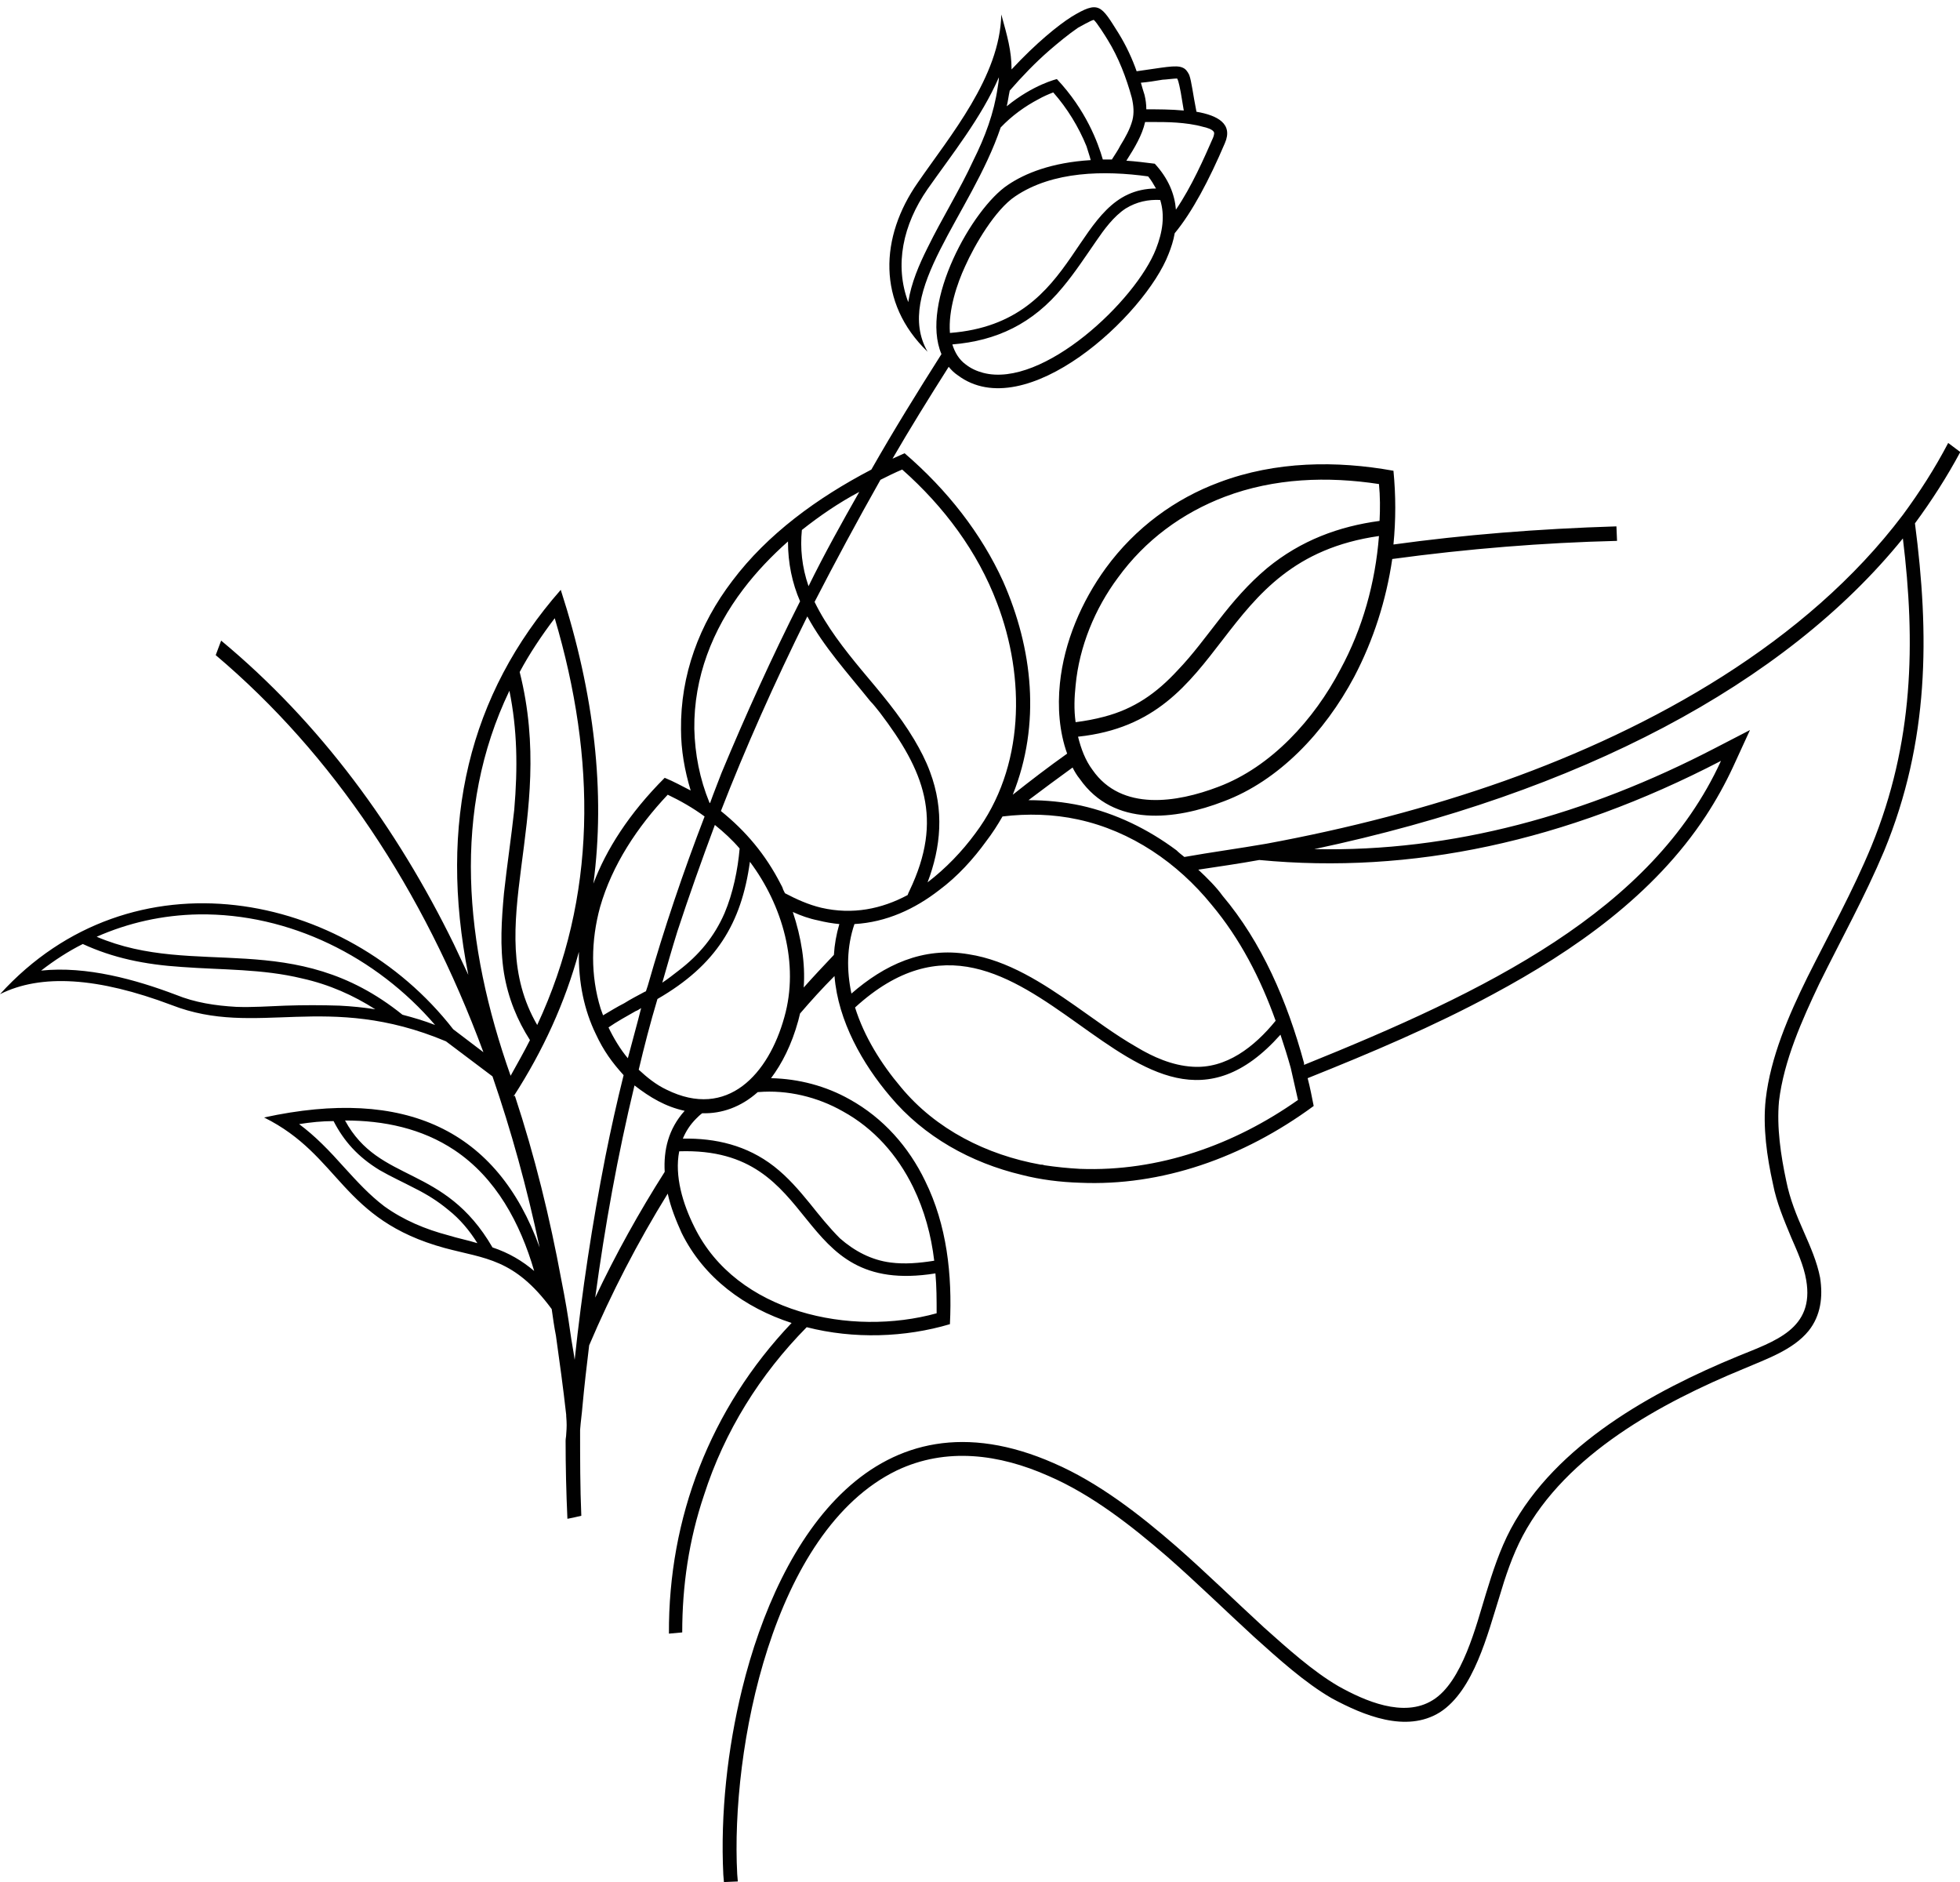 <?xml version="1.0" encoding="UTF-8"?>
<!DOCTYPE svg PUBLIC '-//W3C//DTD SVG 1.0//EN'
          'http://www.w3.org/TR/2001/REC-SVG-20010904/DTD/svg10.dtd'>
<svg height="312.2" preserveAspectRatio="xMidYMid meet" version="1.0" viewBox="0.0 -1.2 325.2 312.2" width="325.2" xmlns="http://www.w3.org/2000/svg" xmlns:xlink="http://www.w3.org/1999/xlink" zoomAndPan="magnify"
><g id="change1_1"
  ><path clip-rule="evenodd" d="M228.796,79.095 c0.201,2.005,0.201,4.111,0.1,6.116c-6.717,0.902-13.034,3.208-18.649,7.82c-3.108,2.607-5.615,5.514-8.021,8.622 c-2.206,2.807-4.311,5.715-6.818,8.322c-3.509,3.81-7.219,6.417-12.232,7.72c-1.504,0.401-3.108,0.702-4.712,0.902 c-0.301-2.105-0.201-4.211,0-6.116c0.602-6.417,3.208-12.733,7.018-17.847c4.512-6.216,10.628-10.728,17.746-13.435 C211.451,78.093,220.274,77.792,228.796,79.095L228.796,79.095z M315.723,88.119c2.105,17.245,1.805,33.888-5.214,51.033 c-3.108,7.52-7.018,14.538-10.628,21.757c-3.108,6.316-6.116,13.234-6.918,20.253c-0.501,4.612,0.201,9.525,1.203,14.037 c0.602,3.108,1.805,5.915,3.008,8.823c1.003,2.306,2.105,4.712,2.507,7.119c1.404,8.121-5.214,10.126-11.33,12.633 c-14.137,5.815-30.179,14.638-37.698,28.675c-1.805,3.409-3.008,7.119-4.111,10.728c-1.604,5.214-3.91,14.638-8.823,17.646 c-4.813,3.008-11.33,0.1-15.641-2.306c-4.311-2.507-8.622-6.417-12.332-9.725c-4.913-4.512-9.625-9.124-14.538-13.435 c-6.116-5.314-12.934-10.628-20.353-13.836c-29.377-12.934-45.519,12.132-51.735,37.498c-2.406,9.826-3.609,20.654-3.108,30.78 l0.1,1.203l2.306-0.1l-0.1-1.203c-1.103-20.654,5.815-56.948,26.469-66.974c8.221-3.91,17.044-2.707,25.166,0.902 c7.219,3.108,13.836,8.322,19.751,13.435c4.913,4.311,9.625,8.923,14.438,13.335c3.91,3.509,8.322,7.52,12.833,10.126 c5.214,2.807,12.332,5.815,17.947,2.306c5.615-3.609,7.921-13.034,9.826-19.05c1.003-3.409,2.206-7.018,3.91-10.227 c7.219-13.535,22.96-22.057,36.595-27.672c3.71-1.604,8.221-3.108,10.828-6.316c2.005-2.507,2.406-5.615,1.905-8.823 c-0.501-2.607-1.604-5.113-2.707-7.62c-1.203-2.707-2.306-5.414-2.908-8.422c-0.902-4.211-1.604-8.923-1.203-13.234 c0.802-6.717,3.81-13.435,6.717-19.551c3.609-7.319,7.52-14.337,10.728-21.957c7.52-18.248,7.52-35.894,5.113-54.342 c2.807-3.81,5.314-7.72,7.52-11.831l-2.005-1.504c-2.206,4.211-4.712,8.121-7.52,11.931 c-16.042,21.255-41.608,35.392-66.072,44.115c-12.733,4.512-25.968,7.921-39.503,10.427c-4.612,0.802-9.124,1.404-13.636,2.206 c-0.501-0.401-0.902-0.702-1.303-1.103c-4.712-3.509-10.026-6.116-15.841-7.419c-2.807-0.602-5.815-0.902-8.723-0.902 c2.406-1.805,4.813-3.609,7.319-5.414c0.301,0.602,0.702,1.303,1.203,1.905c5.615,8.021,15.841,6.818,23.862,3.71 c9.124-3.409,16.744-11.43,21.656-20.654c3.208-6.116,5.314-12.733,6.316-19.551l0,0c12.533-1.704,25.065-2.707,37.297-3.008 l-0.1-2.406c-13.034,0.401-25.366,1.404-36.996,3.008c0.401-4.111,0.401-8.121,0-12.232c-9.425-1.704-19.551-1.604-28.875,1.905 c-7.319,2.707-13.936,7.52-18.849,14.237c-4.01,5.514-6.918,12.232-7.62,19.15c-0.401,3.91-0.1,8.021,1.203,11.63 c-3.108,2.206-6.116,4.512-9.024,6.818c4.712-11.731,3.309-24.263-1.604-35.392c-3.609-7.921-9.224-15.139-16.343-21.255 l-2.005,0.902c2.908-5.013,6.016-10.026,9.324-15.24c0.401,0.501,0.902,1.003,1.504,1.404c11.229,8.422,31.081-9.926,34.991-20.152 c0.401-1.003,0.802-2.206,1.003-3.409c2.908-3.509,5.715-8.823,8.322-14.939c1.404-3.208-1.203-4.612-4.712-5.214 c-0.602-3.008-0.802-5.013-1.203-6.116c-0.301-0.602-0.602-1.003-1.103-1.203c-1.103-0.501-3.208,0-7.62,0.602 c-0.702-2.005-1.704-4.211-3.008-6.316c-2.908-4.612-3.208-5.514-7.82-2.707c-2.206,1.404-5.815,4.311-9.926,8.723 c0-3.108-0.702-5.514-1.704-9.124c-0.201,10.327-8.522,20.153-13.836,27.873c-6.316,9.024-6.818,19.952,1.604,28.073 c-5.715-10.026,7.219-22.659,12.132-37.197c1.805-1.905,4.01-3.509,6.316-4.712c0.702-0.401,1.604-0.802,2.406-1.103 c2.306,2.607,4.211,5.715,5.514,8.923c0.201,0.702,0.501,1.504,0.702,2.306c-6.517,0.401-10.928,2.206-13.736,4.111 c-5.915,3.91-14.638,19.551-11.029,28.073c-4.01,6.316-7.921,12.633-11.63,19.15c-9.024,4.712-17.245,10.728-23.06,18.448 c-5.514,7.219-8.622,15.641-8.522,24.664c0,3.409,0.602,6.818,1.604,10.126c-1.404-0.702-2.807-1.504-4.311-2.105 c-5.915,5.915-9.725,11.931-11.831,17.546c2.005-15.039,0.201-31.382-5.414-48.727c-15.24,17.345-20.353,38.601-15.34,63.866 c-0.802-1.704-1.604-3.409-2.406-5.113c-9.425-19.25-22.158-36.696-38.601-50.331l-0.902,2.406 c19.451,16.443,34.39,38.801,44.416,65.872l-5.013-3.81C57.249,146.471,21.857,139.653,0,163.716 c6.818-3.409,16.242-2.807,28.474,1.805c14.137,5.514,25.667-2.306,45.519,6.016l7.72,5.815c3.108,9.024,5.715,18.448,7.82,28.374 c-7.018-19.451-22.258-26.669-45.719-21.556c12.733,6.316,12.733,16.944,29.978,21.656c6.717,1.805,11.53,1.704,17.746,10.126 c0.201,1.404,0.401,2.908,0.702,4.411c0.602,4.311,1.203,8.622,1.704,13.134c0,0,0,0.1,0,0.201c0.1,1.203,0.1,1.805,0,3.008 c0,0.401-0.1,0.702-0.1,1.103c0,4.211,0.1,8.522,0.301,12.934l1.003-0.201l1.303-0.301c-0.201-4.712-0.201-9.525-0.201-14.237 c0.1-1.404,0.301-2.707,0.401-4.01c0.301-3.309,0.702-6.717,1.103-10.026c3.71-8.723,8.021-17.044,13.034-25.166 c0.501,2.306,1.404,4.512,2.306,6.517c3.71,7.52,10.527,12.432,18.248,14.939c-13.535,14.237-20.453,32.384-20.353,51.534 l2.206-0.201c0-7.72,1.103-15.34,3.609-22.759c3.409-10.628,9.324-20.052,17.044-27.873c7.82,2.005,16.343,1.704,23.762-0.501 c0.401-8.221-0.501-16.443-4.111-23.762c-2.707-5.615-6.918-10.427-12.533-13.535c-3.91-2.206-8.422-3.409-13.034-3.509 c1.805-2.406,3.409-5.514,4.512-9.525c0.1-0.401,0.201-0.802,0.301-1.203c1.805-2.105,3.71-4.211,5.715-6.216 c0.602,7.52,4.712,14.638,9.224,19.952c5.615,6.718,13.435,11.029,21.857,13.034c3.108,0.802,6.417,1.203,9.625,1.303 c13.535,0.602,27.071-4.111,38.801-12.733c-0.301-1.504-0.602-3.108-1.003-4.612c10.527-4.211,20.955-8.622,30.78-13.936 c13.435-7.219,26.669-16.443,35.292-29.577c1.704-2.607,3.208-5.314,4.512-8.121l2.807-6.116l-5.815,3.008 c-21.255,11.029-43.513,17.245-66.473,16.744C262.083,130.329,296.172,112.282,315.723,88.119L315.723,88.119z M208.944,141.458 c25.166,2.406,50.732-3.008,76.6-16.443c-11.43,24.965-39.102,38.3-69.18,50.431v-0.301c-2.807-10.327-7.018-20.052-13.535-27.772 c-1.003-1.404-2.507-2.908-4.01-4.311C202.127,142.561,205.636,142.059,208.944,141.458L208.944,141.458z M315.723,84.209 L315.723,84.209L315.723,84.209z M129.939,146.37c-0.1-0.401-0.301-0.702-0.401-0.902c-2.507-4.913-5.815-8.823-9.926-12.132 c4.01-10.327,8.823-21.155,14.337-32.284c2.707,5.013,6.718,9.425,10.427,14.037c0.602,0.602,1.103,1.303,1.604,1.905 c7.319,9.625,10.628,17.646,4.913,29.577c-0.1,0.201-0.201,0.401-0.301,0.702c-4.311,2.306-9.124,3.309-14.337,2.105 c-2.105-0.501-4.111-1.404-6.016-2.406C130.139,146.772,130.039,146.571,129.939,146.37L129.939,146.37z M122.72,139.553 c-0.301,3.509-1.103,7.419-2.507,10.728c-1.704,3.91-4.211,6.918-7.62,9.525c-0.902,0.702-1.805,1.404-2.707,2.005 c0.802-2.807,1.604-5.615,2.507-8.522c1.905-5.815,4.01-11.731,6.216-17.646C120.113,136.846,121.517,138.149,122.72,139.553 L122.72,139.553z M124.424,141.758c5.414,7.219,8.221,16.944,5.715,25.767c-2.607,9.425-9.425,17.044-19.551,12.031 c-1.704-0.802-3.208-2.005-4.612-3.309c0.902-3.81,1.905-7.72,3.108-11.731l0,0C118.81,158.903,123.02,151.985,124.424,141.758 L124.424,141.758z M151.695,121.506c1.003,1.704,1.905,3.409,2.607,5.314c2.406,6.417,1.805,12.533-0.401,18.348 c3.008-2.306,5.715-5.113,7.921-8.121c8.221-10.928,8.322-25.867,3.609-38.2c-3.208-8.522-8.823-16.042-15.741-22.158 c-1.203,0.501-2.406,1.103-3.609,1.704c-3.91,6.918-7.52,13.636-10.928,20.253c2.005,4.111,4.913,7.82,7.82,11.33 C146.081,113.685,149.189,117.295,151.695,121.506L151.695,121.506z M201.024,148.877c4.712,5.615,8.121,12.232,10.628,19.25 c-3.509,4.311-8.221,8.021-13.836,7.62c-3.309-0.201-6.517-1.604-9.324-3.309c-3.509-2.005-6.818-4.512-10.126-6.818 c-5.314-3.71-11.129-7.52-17.646-8.522c-7.62-1.303-14.037,1.805-19.451,6.517c-0.802-3.81-0.802-7.72,0.501-11.53 c5.314-0.301,10.026-2.507,14.037-5.615c3.108-2.306,5.715-5.214,7.82-8.121c1.003-1.303,1.905-2.707,2.707-4.111 c4.111-0.501,8.422-0.401,12.533,0.501C187.689,136.645,195.409,141.959,201.024,148.877L201.024,148.877z M173.251,192.09 c-0.201-0.1-0.401-0.1-0.602-0.1c-8.923-1.604-17.345-5.815-23.16-12.833c-3.309-3.91-6.116-8.422-7.62-13.234 c28.775-26.268,46.22,31.883,70.584,4.512c0.602,1.805,1.203,3.71,1.704,5.514c0.401,1.805,0.802,3.509,1.203,5.314 c-10.527,7.419-23.06,11.931-36.194,11.43C177.262,192.591,175.257,192.39,173.251,192.09L173.251,192.09z M115.2,202.316 c-1.905-3.81-3.309-8.422-2.507-12.533c24.063-0.802,18.147,24.163,42.511,20.253c0.201,2.206,0.201,4.411,0.201,6.617 C141.268,220.564,122.218,216.654,115.2,202.316L115.2,202.316z M139.363,204.221c-1.805-1.805-3.409-3.81-5.013-5.815 c-1.805-2.206-3.609-4.311-5.915-6.116c-4.512-3.509-9.725-4.712-15.139-4.612c0.501-1.203,1.203-2.306,2.206-3.309 c0.301-0.301,0.602-0.602,1.003-0.902c3.208,0.1,6.417-1.003,9.224-3.509h0.1c4.813-0.401,9.826,0.802,14.037,3.208 c5.113,2.807,9.024,7.219,11.63,12.533c1.905,3.91,3.008,8.021,3.509,12.232c-2.507,0.401-4.913,0.602-7.219,0.301 C144.577,207.831,141.769,206.327,139.363,204.221L139.363,204.221z M93.143,211.139c-1.905-10.327-4.411-20.554-7.72-30.58 c-0.1,0.1-0.1,0.1-0.201,0.1c4.913-7.62,8.522-15.54,10.828-23.962c-0.1,5.113,0.902,9.725,2.807,13.636 c1.303,2.807,2.707,4.712,4.612,6.818c-1.103,4.411-2.105,8.923-3.008,13.435c-2.206,11.229-3.91,22.458-5.113,33.788 c-0.201-1.504-0.501-2.908-0.702-4.411C94.246,217.055,93.744,214.147,93.143,211.139L93.143,211.139z M105.274,178.855 c-2.807,11.63-4.913,23.361-6.517,35.192c3.409-7.219,7.319-14.237,11.53-20.854c-0.201-3.609,0.602-7.119,3.309-10.126 C110.388,182.364,107.881,180.86,105.274,178.855L105.274,178.855z M100.963,169.23c1.303-0.902,2.908-1.805,4.512-2.707 c0.301-0.1,0.602-0.301,0.902-0.501c-0.702,2.807-1.504,5.615-2.206,8.322C102.968,172.94,101.765,170.935,100.963,169.23 L100.963,169.23z M106.979,163.315c-1.103,0.602-2.306,1.203-3.409,1.905c-1.203,0.602-2.306,1.303-3.509,2.005l-0.401-1.103 c-1.704-5.514-1.604-11.33-0.1-16.844c2.005-7.018,6.216-13.335,11.229-18.649c2.105,1.003,4.211,2.206,6.116,3.609 c-3.509,9.124-6.717,18.548-9.425,28.073c-0.1,0.301-0.201,0.602-0.301,0.902C107.179,163.214,107.079,163.315,106.979,163.315 L106.979,163.315z M191.8,40.094c-3.309,8.522-18.749,23.16-28.675,20.554c-1.103-0.301-2.005-0.702-2.908-1.404 c-1.103-0.802-1.805-2.005-2.206-3.309c7.319-0.602,13.335-3.409,18.348-9.525c2.005-2.406,3.71-5.013,5.514-7.62 c1.303-1.905,2.908-4.111,4.913-5.414c1.805-1.103,3.71-1.504,5.715-1.404C193.304,34.579,192.903,37.286,191.8,40.094 L191.8,40.094z M191.8,30.068c-14.237,0.1-11.931,22.258-34.189,23.962c-0.301-3.81,1.203-8.221,2.507-11.029 c1.604-3.609,5.013-9.425,8.322-11.63c6.216-4.211,14.839-4.311,22.057-3.309C190.998,28.664,191.399,29.366,191.8,30.068 L191.8,30.068z M184.481,25.255c-0.501,0-1.003,0-1.504,0c-0.802-2.807-2.807-8.221-7.62-13.335c0,0-3.91,0.902-8.322,4.512 c0.201-0.802,0.301-1.704,0.501-2.607c2.005-2.306,4.211-4.612,6.517-6.617c1.504-1.303,3.208-2.707,4.813-3.81 c0.401-0.201,2.105-1.203,2.607-1.303c0.501,0.401,2.005,2.807,2.306,3.309c1.805,2.908,3.108,6.316,4.01,9.625 c0.301,1.303,0.401,2.507,0.1,3.71c-0.401,1.504-1.203,2.908-2.005,4.211C185.483,23.751,184.982,24.453,184.481,25.255 L184.481,25.255z M189.895,14.527c-0.201-0.602-0.401-1.303-0.602-2.005c1.203-0.1,2.406-0.301,3.609-0.501 c0.401,0,1.905-0.2,2.406-0.2c0.301,0.501,0.501,1.905,0.602,2.306l0.501,3.008c-2.105-0.201-4.411-0.201-6.216-0.201 C190.195,16.131,190.095,15.329,189.895,14.527L189.895,14.527z M191.599,25.957c-1.604-0.201-3.208-0.401-4.712-0.501 c1.404-2.206,2.607-4.211,3.108-6.417h1.003c1.404,0,2.807,0,4.211,0.1c1.404,0.1,3.008,0.301,4.411,0.702 c0.501,0.1,1.604,0.401,1.805,0.902c0.1,0.201-0.1,0.802-0.201,1.003c-1.404,3.208-3.509,8.021-6.116,11.831 C194.908,31.07,193.905,28.463,191.599,25.957L191.599,25.957z M132.746,98.546L132.746,98.546z M75.396,189.583 c6.918,4.612,10.928,12.132,13.234,20.052c-2.005-1.704-4.211-3.008-6.918-3.91c-8.021-13.836-18.749-10.527-24.464-21.055 C63.666,184.67,69.982,185.974,75.396,189.583L75.396,189.583z M66.774,167.125c-18.047-14.538-34.289-5.915-50.732-12.934 c5.214-2.306,10.928-3.609,16.944-3.71c15.039-0.201,29.477,7.018,39.202,18.348C70.383,168.127,68.679,167.626,66.774,167.125 L66.774,167.125z M74.394,199.509c1.905,1.504,3.509,3.409,4.813,5.514c-1.604-0.501-3.208-0.802-4.813-1.303 c-3.81-1.003-7.419-2.507-10.628-4.813c-2.507-1.905-4.512-4.111-6.617-6.417c-2.507-2.807-4.813-5.214-7.52-7.219 c1.905-0.301,3.81-0.501,5.715-0.501c1.704,3.309,4.01,5.915,7.62,8.121c1.905,1.103,3.91,2.005,5.815,3.008 C70.784,196.902,72.589,198.005,74.394,199.509L74.394,199.509z M87.929,171.336c-1.003,2.005-2.105,3.91-3.208,5.915 c-7.72-21.857-9.725-44.015-0.201-63.866c1.303,6.417,1.404,12.733,0.802,19.751c-0.501,4.612-1.203,9.224-1.704,13.836 c-0.401,4.411-0.702,8.823,0,13.234C84.32,164.418,85.824,168.027,87.929,171.336L87.929,171.336z M92.04,101.353 c6.918,23.361,7.018,46.22-2.908,67.476c-9.425-16.242,3.309-33.888-2.908-58.553C87.829,107.269,89.834,104.261,92.04,101.353 L92.04,101.353z M62.262,166.222c-1.905-0.301-3.91-0.501-5.915-0.602c-3.008-0.1-6.016-0.1-9.024,0 c-2.707,0.1-5.414,0.301-8.121,0.201c-3.509-0.201-6.818-0.702-10.026-2.005c-6.617-2.507-14.839-4.813-22.358-4.01 c2.206-1.704,4.512-3.208,6.918-4.411c5.013,2.306,10.227,3.409,16.443,3.81c6.717,0.501,13.335,0.301,19.952,1.905 C54.642,162.112,58.653,163.916,62.262,166.222L62.262,166.222z M132.746,98.546c-4.712,9.324-9.024,18.849-13.034,28.474 c-0.602,1.604-1.303,3.309-1.905,5.013l-0.1-0.1c-1.604-3.91-2.406-8.021-2.507-12.232c-0.1-8.522,3.008-16.443,8.121-23.16 c2.206-2.908,4.712-5.514,7.419-7.921C130.741,92.229,131.442,95.538,132.746,98.546L132.746,98.546z M134.149,96.039 c-1.103-3.208-1.404-6.316-1.103-9.324c2.908-2.306,6.116-4.512,9.525-6.316C139.664,85.512,136.756,90.726,134.149,96.039 L134.149,96.039z M150.693,48.917c-2.306-6.116-0.902-12.833,3.208-18.749c4.01-5.715,8.923-11.831,11.831-18.548 c0,0.501-0.1,1.103-0.201,1.704c-0.602,4.211-2.105,8.221-4.01,12.031c-2.306,5.013-5.214,9.625-7.62,14.538 C152.497,42.7,151.194,45.708,150.693,48.917L150.693,48.917z M138.36,157.199c-1.704,1.805-3.409,3.609-5.013,5.414 c0.301-4.01-0.401-8.322-1.805-12.533c1.303,0.602,2.707,1.103,4.211,1.404c1.203,0.301,2.406,0.501,3.509,0.602 C138.761,153.79,138.461,155.494,138.36,157.199L138.36,157.199z M178.866,121.004c25.667-2.707,21.857-29.276,49.93-33.287 c-0.602,7.72-2.707,15.34-6.417,22.158c-4.311,8.221-11.43,16.142-20.253,19.451c-6.818,2.607-16.042,4.111-20.854-2.807 C180.069,124.915,179.367,123.01,178.866,121.004L178.866,121.004z" fill="#010101" fill-rule="evenodd"
  /></g
></svg
>
